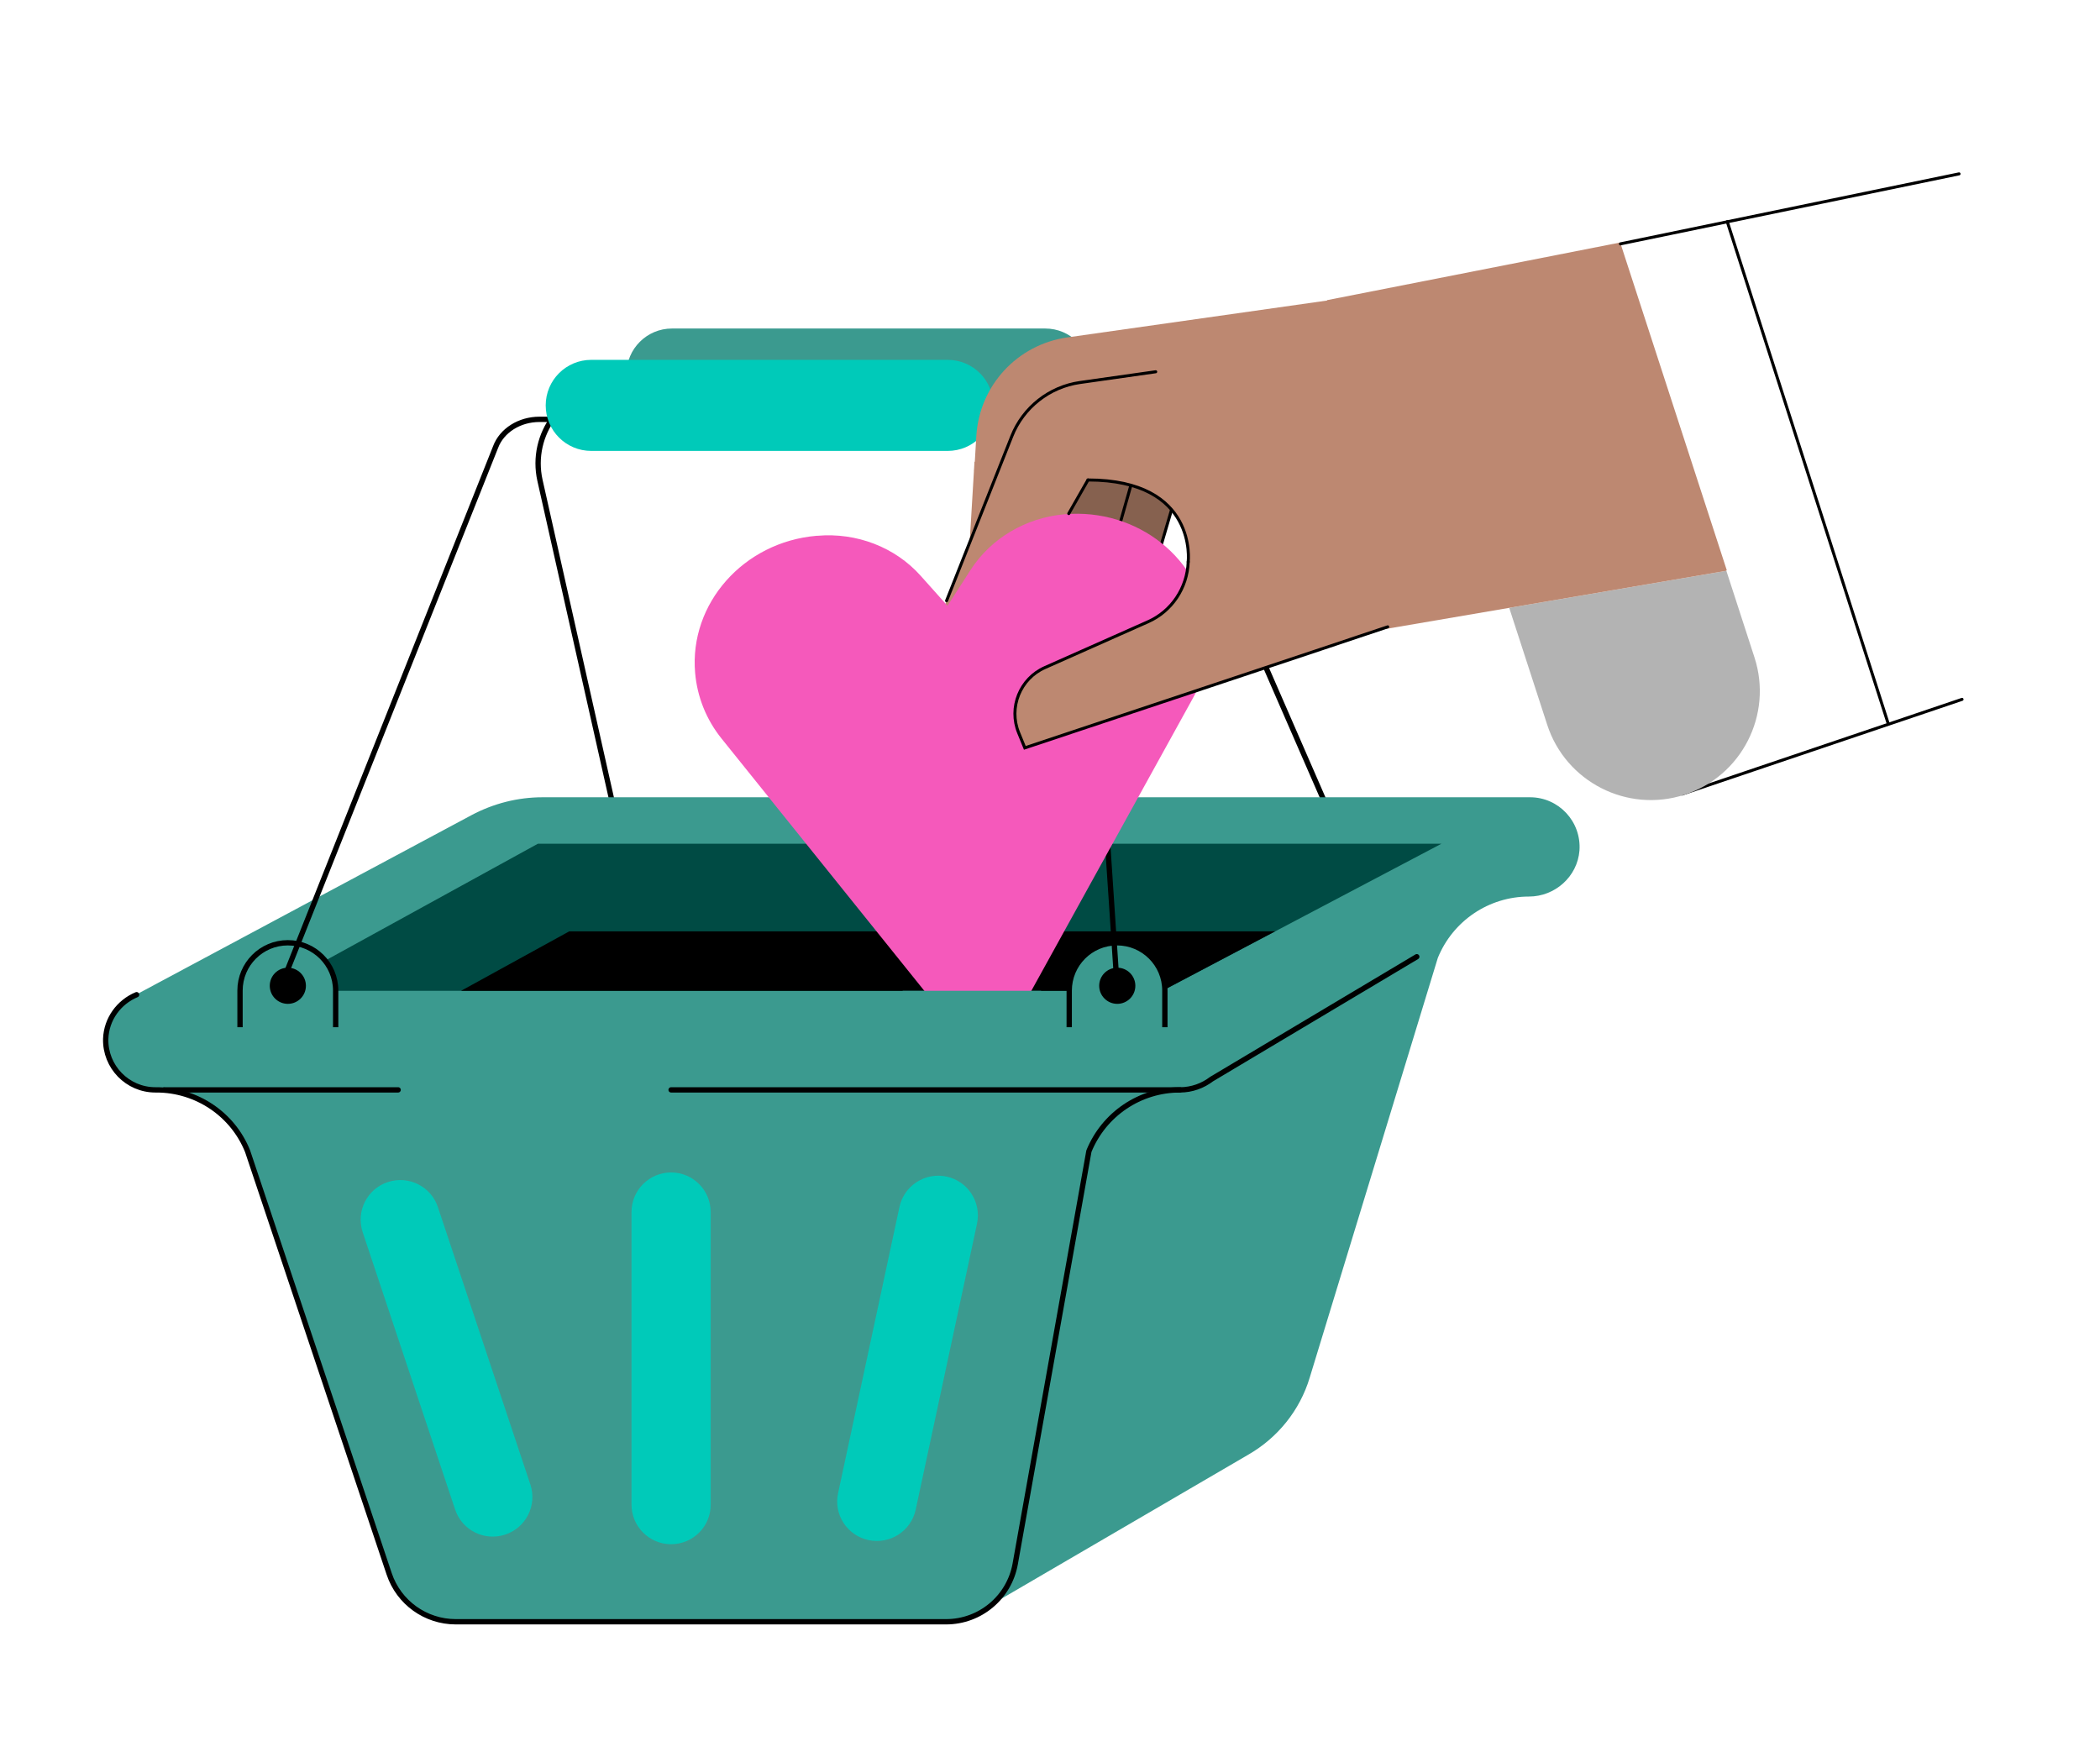 <?xml version="1.0" encoding="utf-8"?>
<!-- Generator: Adobe Illustrator 26.3.1, SVG Export Plug-In . SVG Version: 6.00 Build 0)  -->
<svg version="1.1" id="Layer_1" xmlns="http://www.w3.org/2000/svg" xmlns:xlink="http://www.w3.org/1999/xlink" x="0px" y="0px"
	 viewBox="0 0 917.8 768" style="enable-background:new 0 0 917.8 768;" xml:space="preserve">
<style type="text/css">
	.st0{fill:none;stroke:#000000;stroke-width:2.325;stroke-linecap:round;stroke-linejoin:round;stroke-miterlimit:10;}
	.st1{fill:#3B9A8F;}
	.st2{fill:none;stroke:#1A1A1A;stroke-width:2.575;stroke-miterlimit:10;}
	.st3{fill:#3B9A8F;stroke:#000000;stroke-width:2.325;stroke-linecap:round;stroke-linejoin:round;stroke-miterlimit:10;}
	.st4{fill:#004B44;}
	.st5{fill:#00CAB9;}
	.st6{fill:#3B9A8F;stroke:#000000;stroke-width:2.325;stroke-miterlimit:10;}
	.st7{fill:#1D2B47;stroke:#000000;stroke-width:1.316;stroke-linecap:round;stroke-miterlimit:10;}
	.st8{fill:#B3B3B3;}
	.st9{fill:#86614F;}
	.st10{fill:none;stroke:#000000;stroke-width:1.316;stroke-linecap:round;stroke-miterlimit:10;}
	.st11{fill:#BD8871;}
	.st12{fill:#F559BB;}
</style>
<path class="st0" d="M587.9,371.2l-83.2-190.9c-2.9-6.8-10.5-11.2-18.8-11.2H268.1c-0.5,0-0.9,0-1.4,0c-20.7,1-35.2,20.7-30.7,40.9
	l39.4,175.4"/>
<path class="st1" d="M344.1,624.4l79.9,82.4l121.5-70.9c12.9-7.4,22.6-19.4,26.9-33.7l56-183.5c6.6-16.2,22.3-26.8,39.8-26.8h0
	c11.4,0,21.2-8.7,22.1-20.1c0.9-12.7-9.1-23.3-21.6-23.3H237.1c-10.8,0-21.4,2.7-31,7.8L57.2,436"/>
<path class="st3" d="M59.7,434.8c-7.7,3.2-13.2,10.6-13.5,19.3c-0.3,12.2,9.5,22.3,21.7,22.3h0.5c17.5,0,33.3,10.6,39.8,26.8
	L170.1,688c4.2,12.5,15.9,20.9,29.1,20.9h214.3c14.9,0,27.6-10.7,30.2-25.3l32.2-180.4c6.6-16.2,22.3-26.8,39.8-26.8h0
	c5.2,0,10-1.8,13.8-4.7l89.7-53.5"/>
<polyline class="st4" points="508,433.1 630,368.8 235.1,368.8 118.1,433.1 507.8,433.1 "/>
<polygon points="248.8,407.1 201.5,433.1 507.8,433.1 508,433.1 557.3,407.1 "/>
<line class="st0" x1="293.3" y1="476.4" x2="515.7" y2="476.4"/>
<line class="st0" x1="71.8" y1="476.4" x2="174" y2="476.4"/>
<path class="st5" d="M293.3,675L293.3,675c-9.6,0-17.3-7.8-17.3-17.3V529.8c0-9.6,7.8-17.3,17.3-17.3h0c9.6,0,17.3,7.8,17.3,17.3
	v127.8C310.7,667.2,302.9,675,293.3,675z"/>
<path class="st5" d="M220.8,670.8L220.8,670.8c-9.1,3-18.9-1.9-21.9-11l-40.4-121.2c-3-9.1,1.9-18.9,11-21.9h0
	c9.1-3,18.9,1.9,21.9,11l40.4,121.2C234.8,658,229.9,667.8,220.8,670.8z"/>
<path class="st5" d="M379.6,673.2L379.6,673.2c9.4,2,18.6-4,20.6-13.3l26.8-125c2-9.4-4-18.6-13.3-20.6h0c-9.4-2-18.6,4-20.6,13.3
	l-26.8,125C364.2,661.9,370.2,671.2,379.6,673.2z"/>
<path class="st6" d="M104.9,449V433c0-11.5,9.3-20.9,20.9-20.9h0c11.5,0,20.9,9.3,20.9,20.9V449"/>
<path class="st6" d="M467.3,449V433c0-11.5,9.3-20.9,20.9-20.9h0c11.5,0,20.9,9.3,20.9,20.9V449"/>
<path class="st0" d="M122.9,430.9l93.7-235.5c2.7-7.2,10.4-12.1,19.2-12.1h217c10.9,0,19.8,7.5,20.1,16.8l15.3,230.7"/>
<path class="st1" d="M456.8,183.4H293.7c-11,0-19.9-8.9-19.9-19.9v0c0-11,8.9-19.9,19.9-19.9h163.1c11,0,19.9,8.9,19.9,19.9v0
	C476.7,174.5,467.8,183.4,456.8,183.4z"/>
<path class="st5" d="M414.2,197.1H258.4c-11,0-19.9-8.9-19.9-19.9v0c0-11,8.9-19.9,19.9-19.9h155.8c11,0,19.9,8.9,19.9,19.9v0
	C434.1,188.2,425.2,197.1,414.2,197.1z"/>
<circle cx="125.8" cy="430.9" r="7.9"/>
<circle cx="488.3" cy="430.9" r="7.9"/>
<g>
	<line class="st7" x1="735.1" y1="347.1" x2="857.5" y2="305.7"/>
	<path class="st8" d="M754.5,249.5l-94.9,16.2l16.6,51.1c8.1,25,35,38.7,60,30.6l0,0c25-8.1,38.7-35,30.6-60L754.5,249.5z"/>
	<path class="st9" d="M514.4,213.8l-35.1,120.9c-1.8,6.4-8.4,10.1-14.8,8.4l0,0c-6-1.6-9.8-7.4-8.9-13.6l19.9-125.9"/>
	<path class="st10" d="M515.9,209.6l-36.7,125.2c-1.8,6.4-8.4,10.1-14.8,8.4l0,0c-6-1.6-9.8-7.4-8.9-13.6l17.8-113.8"/>
	<path class="st9" d="M495.8,206.7l-36.3,127.6c-1.8,6.4-8.4,10.1-14.8,8.4h0c-6-1.6-9.8-7.4-8.9-13.6l17-109.2"/>
	<path class="st10" d="M495.8,206.7l-9,31.7l-27.3,95.9c-1.8,6.4-8.4,10.1-14.8,8.4h0c-6-1.6-9.8-7.4-8.9-13.6l17-109.2"/>
	<path class="st11" d="M462.4,213.3L442.8,325c-1.1,6.5-7.3,10.9-13.9,9.9h0c-6.1-1-10.5-6.4-10.2-12.6l7.2-120.5L462.4,213.3z"/>
	<path class="st10" d="M459.6,229.9L442.8,325c-1.1,6.5-7.3,10.9-13.9,9.9h0c-6.1-1-10.5-6.4-10.2-12.6l4.6-76.6"/>
	<path class="st11" d="M475.5,209.8l-53.9,98.4c-3.3,5.7-10.6,7.8-16.4,4.6h0c-5.4-3-7.7-9.6-5.3-15.3l31.7-80l23.7-26.3
		L475.5,209.8z"/>
	<path class="st11" d="M475.5,209.8c31.6,0.6,44.4,16.4,43.8,35.8v0c-0.4,11.4-7.2,21.6-17.6,26.2l-14.4,6.4l16.5,30L606.5,274
		l-20.4-143.5l-119.7,17c-21.8,3.1-38.4,21.1-39.7,43.1l-0.9,15.3"/>
	<polygon class="st11" points="754.7,249.3 708.1,106 580,131.2 568,208.5 597.6,276.3 659.6,265.7 659.6,265.7 754.5,249.5 
		754.4,249.4 	"/>
	<line class="st7" x1="708.2" y1="106.6" x2="856.2" y2="76"/>
	<line class="st7" x1="754.9" y1="96.9" x2="825.2" y2="316.2"/>
	<path class="st12" d="M303.8,294.1L303.8,294.1c0.9,10.5,4.9,20.5,11.6,28.8l116.3,144.7l89.7-162.5c5.2-9.3,7.4-19.9,6.5-30.3v0
		c-2.6-30.4-30.7-52.8-62.7-50l0,0c-16.9,1.5-32.1,10.5-41,24.3l-10.1,15.7l-11.8-13.2c-11.1-12.4-27.9-18.9-45.1-17.4l-0.3,0
		C325,236.9,301.2,263.8,303.8,294.1z"/>
	<path class="st11" d="M592.3,174l-73,71.6l0,0c-0.4,11.4-7.2,21.6-17.6,26.2l-14.4,6.4l-30.6,13.6c-10.9,4.8-16,17.5-11.5,28.5
		l2.7,6.6l129.3-43.1l0,0l29.3-9.8L592.3,174z"/>
	<path class="st10" d="M519.3,245.6L519.3,245.6c-0.4,11.4-7.2,21.6-17.6,26.2l-14.4,6.4l-30.6,13.6c-10.9,4.8-16,17.5-11.5,28.5
		l2.7,6.6l129.3-43.1l0,0l29.3-9.8"/>
	<path class="st10" d="M413.7,262.6l28.5-71.9c5-12.6,16.4-21.6,29.8-23.5l33.1-4.7"/>
	<line class="st10" x1="475.5" y1="209.8" x2="467.1" y2="224.5"/>
</g>
<rect x="394.5" y="433.1" class="st1" width="60.5" height="35.9"/>
<path class="st10" d="M475.5,209.8c48.1,0,43.8,35.8,43.8,35.8"/>
</svg>
